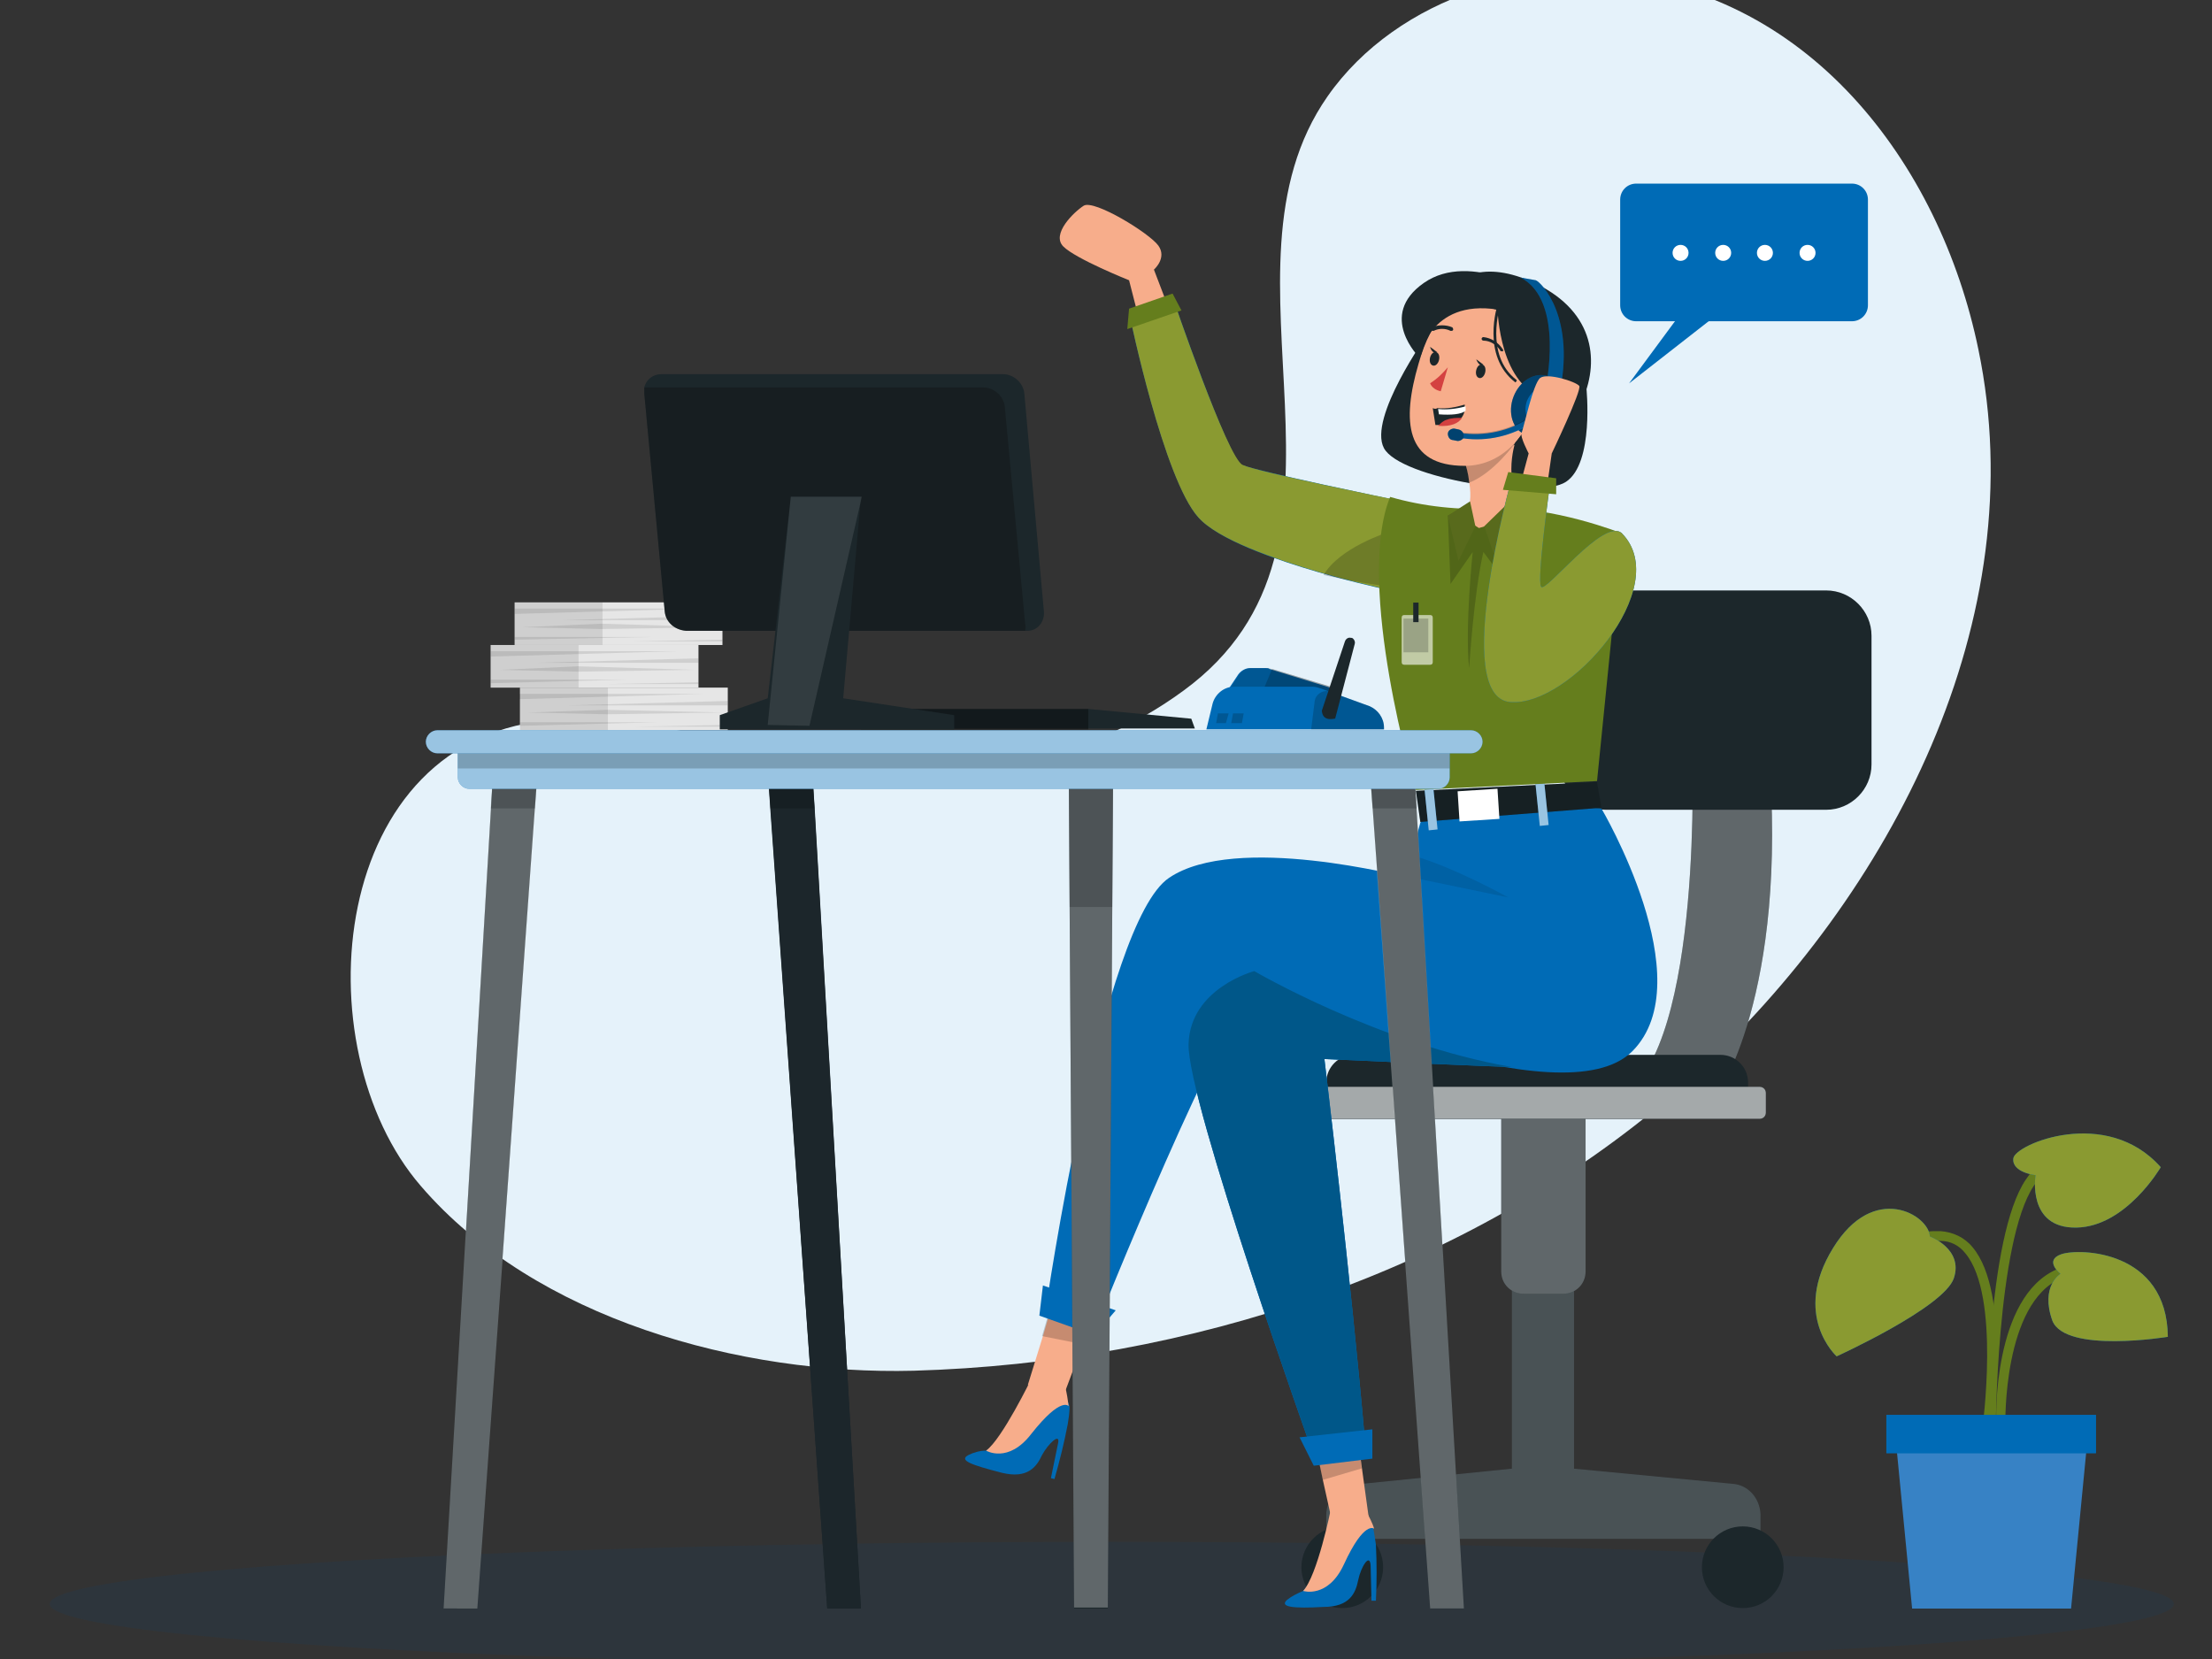 <?xml version="1.0" encoding="utf-8"?>
<svg xmlns="http://www.w3.org/2000/svg" version="1.1" width="600" height="450" viewBox="0 0 600 450"><rect x="0" y="0" width="600" height="450" fill="#333333" stroke="none"/><svg xmlns:xlink="http://www.w3.org/1999/xlink" version="1.1" id="Ebene_1" x="0" y="-10" viewBox="0 0 249.1 195.1" style="enable-background:new 0 0 249.1 195.1;" xml:space="preserve" width="600" height="470">
<style type="text/css">
	.st0{fill:#E5F2FA;}
	.st1{opacity:0.12;}
	.st2{fill:#004683;}
	.st3{fill:#657E1D;}
	.st4{fill:#006BB6;}
	.st5{fill:#8A9A31;}
	.st6{fill:#3782C5;}
	.st7{fill:#1C272B;}
	.st8{opacity:0.2;fill:#FFFFFF;enable-background:new    ;}
	.st9{opacity:0.3;fill:#FFFFFF;enable-background:new    ;}
	.st10{opacity:0.6;fill:#FFFFFF;enable-background:new    ;}
	.st11{fill:#F7AD8B;}
	.st12{opacity:0.2;fill:#040506;enable-background:new    ;}
	.st13{fill:#005789;}
	.st14{opacity:0.1;fill:#040506;enable-background:new    ;}
	.st15{fill:#FFFFFF;}
	.st16{fill:#D44141;}
	.st17{opacity:0.4;fill:#040506;enable-background:new    ;}
	.st18{opacity:0.2;}
	.st19{fill:#040506;}
	.st20{fill:#586A1C;}
	.st21{opacity:0.4;fill:#111212;enable-background:new    ;}
	.st22{opacity:0.1;fill:#FFFFFF;enable-background:new    ;}
	.st23{fill:#1C262B;}
</style>
<g id="Gruppe_1181" transform="translate(-393.043 -61.468)">
	<g id="freepik--background-simple--inject-2" transform="translate(454.837 61.468)">
		<path id="Pfad_4226" class="st0" d="M104.2,3.1c4.5-1.5,9.3-2.2,14-1.9c23.6,1.4,38.5,21.4,42.8,42.3c6.3,30.3-9.7,61.3-32.1,81.8    c-0.7,0.7-1.5,1.3-2.2,2c-23.4,20.1-54.6,30.3-85.6,31.2c-19.5,0.5-42.6-5.8-55.5-20.8c-13.5-15.6-10.5-50.9,15.2-52.5    c10.4-0.7,20.2,3,30.2,5c13.9,2.8,29.1,0.1,40.5-8.3c22.7-16.6,2.3-47,16.2-66.9C91.6,9.4,97.6,5.3,104.2,3.1z"/>
	</g>
	<g id="freepik--Shadow--inject-2" transform="translate(393.043 383.034)" class="st1">
		<ellipse id="freepik--path--inject-2" class="st2" cx="125.2" cy="-136.8" rx="119.6" ry="7"/>
	</g>
	<g id="freepik--Plant--inject-2" transform="translate(755.072 299.348)">
		<path id="Pfad_4227" class="st3" d="M-137.8-72.6c0.1-0.6,2.3-15.5-2.1-20.7c-0.9-1.1-2.2-1.7-3.6-1.8c-8.7-0.2-9.9,6.8-9.9,6.9    l1,0.2c0-0.3,1.1-6.2,8.9-6c1.1,0,2.1,0.5,2.8,1.4c4,4.8,1.9,19.7,1.9,19.9L-137.8-72.6z"/>
		<path id="Pfad_4228" class="st3" d="M-137.2-73.3l1,0c0-0.1-0.3-13.7,6.3-16.5c6.6-2.7,9.5,2.9,9.6,3.1l0.9-0.5    c0-0.1-3.5-6.8-11-3.6C-137.6-87.7-137.3-73.9-137.2-73.3z"/>
		<path id="Pfad_4229" class="st3" d="M-137.3-72.2c0-0.2,0.1-21.7,4.3-28c4-6,10.5-3.2,10.8-3.1l0.4-1c-0.1,0-7.6-3.3-12.1,3.4    c-4.4,6.5-4.4,27.7-4.4,28.6L-137.3-72.2z"/>
		<path id="Pfad_4230" class="st4" d="M-144.7-94.5c0,0,3.8,1.4,2.7,4.7c-1.1,3.3-13.2,8.8-13.2,8.8s-5.1-4.6-0.4-12.2    C-151-100.7-144.8-96.9-144.7-94.5z"/>
		<path id="Pfad_4231" class="st4" d="M-132.8-101.4c0,0-2.7-0.3-2.5-1.9c0.2-1.6,10.5-5.9,16.6,1c0,0-3.9,6.7-9.5,6.8    S-132.8-101.4-132.8-101.4z"/>
		<path id="Pfad_4232" class="st4" d="M-130-90.3c0,0-1.9-1.5,0.1-2.2c2-0.7,11.9-0.5,12,9.3c0,0-11.5,1.9-13-1.8    C-132.3-88.9-130-90.3-130-90.3z"/>
		<path id="Pfad_4233" class="st5" d="M-144.7-94.5c0,0,3.8,1.4,2.7,4.7c-1.1,3.3-13.2,8.8-13.2,8.8s-5.1-4.6-0.4-12.2    C-151-100.7-144.8-96.9-144.7-94.5z"/>
		<path id="Pfad_4234" class="st5" d="M-132.8-101.4c0,0-2.7-0.3-2.5-1.9c0.2-1.6,10.5-5.9,16.6,1c0,0-3.9,6.7-9.5,6.8    S-132.8-101.4-132.8-101.4z"/>
		<path id="Pfad_4235" class="st5" d="M-130-90.3c0,0-1.9-1.5,0.1-2.2c2-0.7,11.9-0.5,12,9.3c0,0-11.5,1.9-13-1.8    C-132.3-88.9-130-90.3-130-90.3z"/>
		<path id="Pfad_4236" class="st6" d="M-146.7-52.6h17.9l1.9-19.6h-21.7L-146.7-52.6z"/>
		<rect id="Rechteck_326" x="-149.6" y="-74.4" class="st4" width="23.6" height="4.3"/>
		<rect id="Rechteck_327" x="-149.6" y="-74.4" class="st4" width="23.6" height="4.3"/>
	</g>
	<g id="freepik--Chair--inject-2" transform="translate(649.6 188.097)">
		<path id="Pfad_4237" class="st7" d="M-61.5,44.6l-17.8-1.7v-25h-7v25l-17.8,1.8c-1.8,0.2-3.1,1.7-3.1,3.4v2.7h48.9V48    C-58.4,46.2-59.7,44.7-61.5,44.6z"/>
		<path id="Pfad_4238" class="st8" d="M-61.5,44.6l-17.8-1.7v-25h-7v25l-17.8,1.8c-1.8,0.2-3.1,1.7-3.1,3.4v2.7h48.9V48    C-58.4,46.2-59.7,44.7-61.5,44.6z"/>
		<circle id="Ellipse_74" class="st7" cx="-105.4" cy="54" r="4.6"/>
		<circle id="Ellipse_75" class="st7" cx="-60.3" cy="54" r="4.6"/>
		<path id="Pfad_4239" class="st7" d="M-87.5,1h9.5v19.7c0,1.4-1.1,2.5-2.5,2.5c0,0,0,0,0,0H-85c-1.4,0-2.5-1.1-2.5-2.5c0,0,0,0,0,0    l0,0L-87.5,1L-87.5,1z"/>
		<path id="Pfad_4240" class="st9" d="M-87.5,1h9.5v19.7c0,1.4-1.1,2.5-2.5,2.5c0,0,0,0,0,0H-85c-1.4,0-2.5-1.1-2.5-2.5c0,0,0,0,0,0    l0,0L-87.5,1L-87.5,1z"/>
		<path id="Pfad_4241" class="st7" d="M-66-38.1c0,0,1.3,33.3-7.9,39.1h10.6c0,0,8.2-11.3,5.9-39.1H-66z"/>
		<path id="Pfad_4242" class="st9" d="M-66-38.1c0,0,1.3,33.3-7.9,39.1h10.6c0,0,8.2-11.3,5.9-39.1H-66z"/>
		<path id="Pfad_4243" class="st7" d="M-59.7,3.5h-47.5v-4.1c0-1.7,1.4-3.1,3.1-3.1c0,0,0,0,0,0h41.3c1.7,0,3.1,1.4,3.1,3.1    c0,0,0,0,0,0V3.5z"/>
		<path id="Rechteck_328" class="st7" d="M-108.4-0.1h50c0.4,0,0.7,0.3,0.7,0.7v2.2c0,0.4-0.3,0.7-0.7,0.7h-50    c-0.4,0-0.7-0.3-0.7-0.7V0.6C-109.1,0.2-108.8-0.1-108.4-0.1z"/>
		<path id="Rechteck_329" class="st10" d="M-108.4-0.1h50c0.4,0,0.7,0.3,0.7,0.7v2.2c0,0.4-0.3,0.7-0.7,0.7h-50    c-0.4,0-0.7-0.3-0.7-0.7V0.6C-109.1,0.2-108.8-0.1-108.4-0.1z"/>
		<path id="Rechteck_330" class="st7" d="M-75.7-56h24.8c2.8,0,5.1,2.3,5.1,5.1v14.5c0,2.8-2.3,5.1-5.1,5.1h-24.8    c-2.8,0-5.1-2.3-5.1-5.1v-14.5C-80.8-53.7-78.5-56-75.7-56z"/>
	</g>
	<g id="freepik--Character--inject-2" transform="translate(580.69 108.966)">
		<path id="Pfad_4244" class="st11" d="M-54.3-4.1l-3.4-8.9c0,0,1.5-1.3,0.5-2.7c-1-1.4-7.2-5.2-8.4-4.5c-1.1,0.7-3.7,3.2-2.3,4.6    c1.4,1.4,7.4,3.8,7.4,3.8l3,11.7L-54.3-4.1z"/>
		<path id="Pfad_4245" class="st4" d="M-30.7,12.9c0,0-15.4-3.2-17.1-3.9c-1.6-0.8-7.8-18.9-7.8-18.9l-4.8,2.2    c0,0,3.8,18.2,7.7,22.6s20.6,8,20.6,8L-30.7,12.9z"/>
		<path id="Pfad_4246" class="st5" d="M-32.1,22.9l-0.3-0.1c-0.8-0.2-3.5-0.8-6.6-1.7c-5.1-1.5-11.5-3.7-13.7-6.2    c-3.9-4.3-7.7-22.6-7.7-22.6l4.8-2.2c0,0,6.2,18.2,7.9,18.9c1.7,0.8,17.1,3.9,17.1,3.9L-32.1,22.9z"/>
		<path id="Pfad_4247" class="st3" d="M-55.6-10.3l1,1.9l-6.1,2.1l0.2-2.3L-55.6-10.3z"/>
		<path id="Pfad_4248" class="st12" d="M-31.9,22.6c-0.9-0.1-3.5-0.5-6.7-1.2c1.8-3.1,7.2-4.8,7.2-4.8L-31.9,22.6z"/>
		<path id="Pfad_4249" class="st7" d="M-9,0.3c0,0,0.9,8.5-2.3,10.6s-18.7-0.4-20.5-3.8s4.9-12.8,4.9-12.8L-9,0.3z"/>
		<path id="Pfad_4250" class="st11" d="M-71.9,112.6l4.1,1l2.1-5.6l1.9-5.1l-4.6-2l-1.8,6.2L-71.9,112.6z"/>
		<path id="Pfad_4251" class="st12" d="M-70.3,107.1l4.5,0.9l1.9-5.1l-4.6-2L-70.3,107.1z"/>
		<path id="Pfad_4252" class="st4" d="M-69.9,104.2l5.6,2.1c0,0,15-37.5,18.1-37.6s34.5,14.3,42.4,6.3s-3.5-27.3-3.5-27.3    s-18.9-2.7-20.4,1.6c-0.4,1.3-0.6,2.5-0.8,3.8c-0.2,1.3-0.4,2.4-0.4,2.4l0,0c-0.6-0.1-19.6-5.1-27.1,0    C-63.6,60.6-69.9,104.2-69.9,104.2z"/>
		<path id="Pfad_4253" class="st11" d="M-37.5,128.6l4-1l-0.8-5.8l-0.7-5.3l-5,0.5l1.3,6.2L-37.5,128.6z"/>
		<path id="Pfad_4254" class="st12" d="M-38.7,123.3l4.4-1.3l-0.7-5.4l-5,0.4L-38.7,123.3z"/>
		<path id="Pfad_4255" class="st4" d="M-62,104.2l-8.2-2.8l-0.4,3.4l6.2,2.2L-62,104.2z"/>
		<path id="Pfad_4256" class="st4" d="M-17.4,76.8c0,0-1.3,0-21.1-0.9c0,0,3,24.8,4.6,43.4l-5.9,1c0,0-14.2-39.8-14-46.1    s7.4-8.2,7.4-8.2S-32.4,74.2-17.4,76.8z"/>
		<path id="Pfad_4257" class="st13" d="M-17.4,76.8c0,0-1.3,0-21.1-0.9c0,0,3,24.8,4.6,43.4l-5.9,1c0,0-14.2-39.8-14-46.1    s7.4-8.2,7.4-8.2S-32.4,74.2-17.4,76.8z"/>
		<path id="Pfad_4258" class="st4" d="M-33.1,117.6l-8.2,0.9l1.6,3.2l6.6-0.8L-33.1,117.6z"/>
		<path id="Pfad_4259" class="st14" d="M-28.9,55.4l11.1,2.3c0,0-6.1-3.4-10.7-4.7C-28.7,54.3-28.9,55.4-28.9,55.4z"/>
		<path id="Pfad_4260" class="st7" d="M-7.8,44.7l0.5,2.9l-20.4,1.6l-0.5-3.5L-7.8,44.7z"/>
		<path id="Pfad_4261" class="st12" d="M-7.8,44.7l0.5,2.9l-20.4,1.6l-0.5-3.5L-7.8,44.7z"/>
		
			<rect id="Rechteck_331" x="-14.5" y="44.4" transform="matrix(0.995 -0.102 0.102 0.995 -4.878 -1.182)" class="st4" width="1" height="5.2"/>
		
			<rect id="Rechteck_332" x="-23.4" y="45.6" transform="matrix(0.998 -6.399680e-02 6.399680e-02 0.998 -3.067 -1.256)" class="st15" width="4.5" height="3.4"/>
		
			<rect id="Rechteck_333" x="-27" y="44.9" transform="matrix(0.995 -0.102 0.102 0.995 -4.998 -2.457)" class="st4" width="1" height="5.2"/>
		
			<rect id="Rechteck_334" x="-14.5" y="44.4" transform="matrix(0.995 -0.102 0.102 0.995 -4.878 -1.182)" class="st10" width="1" height="5.2"/>
		
			<rect id="Rechteck_335" x="-27" y="44.9" transform="matrix(0.995 -0.102 0.102 0.995 -4.998 -2.457)" class="st10" width="1" height="5.2"/>
		<path id="Pfad_4262" class="st3" d="M-31.1,12.6c3.8,1.1,7.8,1.5,11.7,1.3C-12.8,13.6-5,16.7-5,16.7l-2.8,27.9l-20.4,1    C-28.3,45.7-35.1,22.4-31.1,12.6z"/>
		<path id="Pfad_4263" class="st7" d="M-27.8-3.1c0,0,1.1-13.5,12.5-8.6c14.2,6.2,2.9,22.7-4,19.3S-27.8-3.1-27.8-3.1z"/>
		<path id="Pfad_4264" class="st12" d="M-24.6,14.7l0.3,7.7l2.5-3.6c0,0-0.9,8.5-0.4,13.1c0,0,0.5-8.3,1.6-13.1l2.7,3.6l3.9-7.6    C-13.9,14.7-20.2,12.5-24.6,14.7z"/>
		<path id="Pfad_4265" class="st11" d="M-21.1,16.1l5.9-1.7c-3.6-2.5-1.8-8-1.8-8l-5.8,2c0.3,0.8,0.5,1.6,0.6,2.5    c0.6,3.6-1,3.9-1,3.9L-21.1,16.1z"/>
		<path id="Pfad_4266" class="st12" d="M-22.8,8.5c0.3,0.8,0.5,1.6,0.6,2.5c2.8-1.1,5.2-4.5,5.2-4.5L-22.8,8.5z"/>
		<path id="Pfad_4267" class="st11" d="M-19-8.9c-5.1-1.1-7.4,1.2-8.9,6.5c-1.9,6.5-1.5,11.5,5.2,11.5C-13.6,9.1-10.5-7-19-8.9z"/>
		<path id="Pfad_4268" class="st16" d="M-24.6-2c-0.6,0.7-1.2,1.3-2,1.8c0.2,0.5,0.7,0.8,1.2,0.9L-24.6-2z"/>
		<path id="Pfad_4269" class="st7" d="M-21.4-1.7c-0.1,0.4,0,0.8,0.3,0.9s0.6-0.2,0.7-0.6s0-0.8-0.3-0.9S-21.3-2.1-21.4-1.7z"/>
		<path id="Pfad_4270" class="st7" d="M-20.6-2.3l-0.8-0.6C-21.4-2.9-21.1-2-20.6-2.3z"/>
		<path id="Pfad_4271" class="st7" d="M-26.6-3.1c-0.1,0.4,0,0.8,0.3,0.9c0.3,0.1,0.6-0.2,0.7-0.6c0.1-0.4,0-0.8-0.3-0.9    S-26.5-3.5-26.6-3.1z"/>
		<path id="Pfad_4272" class="st7" d="M-25.8-3.7l-0.8-0.6C-26.6-4.2-26.3-3.4-25.8-3.7z"/>
		<path id="Pfad_4273" class="st7" d="M-18.5-3.8c-0.1,0-0.2,0-0.2-0.1c-0.4-0.6-1.1-1.1-1.9-1.1c-0.1,0-0.2-0.1-0.2-0.2    c0-0.1,0.1-0.2,0.2-0.2c0.9,0.1,1.7,0.6,2.2,1.4c0.1,0.1,0,0.2-0.1,0.3c0,0,0,0,0,0l0,0C-18.4-3.8-18.4-3.8-18.5-3.8z"/>
		<path id="Pfad_4274" class="st7" d="M-24.2-6.1c0,0-0.1,0-0.1,0c-0.6-0.3-1.3-0.3-1.9,0c-0.1,0-0.2,0-0.3-0.1c0,0,0,0,0,0l0,0    c0-0.1,0-0.2,0.1-0.3c0,0,0,0,0,0l0,0c0.7-0.3,1.6-0.3,2.3,0C-24-6.4-24-6.3-24-6.2c0,0,0,0,0,0l0,0C-24.1-6.1-24.1-6.1-24.2-6.1z    "/>
		<path id="Pfad_4275" class="st7" d="M-15.3,1c0,0-1.5-4.8-0.4-7.9c0,0-9.3-6.4-12,3.8c0,0,1-9.4,9.9-7.6s6,14.7,0.6,17.5    C-17.3,6.7-14.4,4-15.3,1z"/>
		<path id="Pfad_4276" class="st11" d="M-16.4,1.9c0.4-1.2,1.7-1.9,2.9-1.5c1.6,0.5,1.6,4-2.5,3.9C-16.7,4.2-16.9,3.6-16.4,1.9z"/>
		<path id="Pfad_4277" class="st7" d="M-26.3,2.6c0.1,0.6,0.2,1.3,0.3,1.9h0.3c1.5,0.1,2.3-0.3,2.7-0.9c0.2-0.3,0.3-0.6,0.3-0.9    c0-0.2,0-0.4,0-0.5c-1,0.3-2,0.5-3.1,0.4C-25.9,2.7-26.1,2.7-26.3,2.6z"/>
		<path id="Pfad_4278" class="st15" d="M-25.7,2.7l0.1,0.6c1.4,0.1,2.5,0,3-0.4c0-0.2,0-0.4,0-0.5C-23.7,2.7-24.7,2.8-25.7,2.7z"/>
		<path id="Pfad_4279" class="st16" d="M-25.7,4.6c1.5,0.1,2.3-0.3,2.7-0.9c-0.6,0-1.2,0-1.7,0.2C-25.1,4-25.4,4.3-25.7,4.6z"/>
		<path id="Pfad_4280" class="st7" d="M-19-8.5c0,0,0.2,8.9,5.6,10S-14-10-14-10s-8-5.2-13.3-1.5s-0.5,8.4-0.5,8.4S-26.7-9.7-19-8.5    z"/>
		<path id="Pfad_4281" class="st7" d="M-17-0.3C-17-0.3-17.1-0.3-17-0.3c-3.9-3-2-8.7-2-8.8c0-0.1,0.1-0.1,0.2-0.1    c0.1,0,0.1,0.1,0.1,0.2c0,0,0,0,0,0c0,0.1-1.8,5.6,1.8,8.4C-16.8-0.5-16.8-0.5-17-0.3L-17-0.3C-16.9-0.4-16.9-0.3-17-0.3z"/>
		<path id="Pfad_4282" class="st4" d="M-11.9,3.3c-0.7,1.8-2.4,2.8-3.9,2.3s-2.1-2.5-1.4-4.3s2.4-2.8,3.9-2.3S-11.2,1.5-11.9,3.3z"/>
		<path id="Pfad_4283" class="st17" d="M-11.9,3.3c-0.7,1.8-2.4,2.8-3.9,2.3s-2.1-2.5-1.4-4.3s2.4-2.8,3.9-2.3S-11.2,1.5-11.9,3.3z"/>
		<path id="Pfad_4284" class="st4" d="M-13.6,0.4c0,0,2.2-9.9-2.8-12.5c0.6,0.1,1.1,0.2,1.7,0.3c0.6,0.2,4.6,4.2,2.6,13.1L-13.6,0.4    z"/>
		<path id="Pfad_4285" class="st12" d="M-13.6,0.4c0,0,2.2-9.9-2.8-12.5c0.6,0.1,1.1,0.2,1.7,0.3c0.6,0.2,4.6,4.2,2.6,13.1    L-13.6,0.4z"/>
		<path id="Pfad_4286" class="st4" d="M-22.9,6L-23.3,6l0.1-0.6c2.7,0.4,5.5-0.2,7.8-1.7l0.4,0.5C-17.3,5.7-20.1,6.4-22.9,6z"/>
		<g id="Gruppe_1178" transform="translate(101.4 43.697)" class="st18">
			<path id="Pfad_4287" class="st19" d="M-124.3-37.7l-0.4-0.1l0.1-0.6c2.7,0.4,5.5-0.2,7.8-1.7l0.4,0.5     C-118.7-38-121.5-37.3-124.3-37.7z"/>
		</g>
		<path id="Pfad_4288" class="st4" d="M-12.1,3.1c-0.4,1.2-1.6,1.9-2.6,1.5s-1.4-1.6-1-2.8c0.5-1.2,1.6-1.9,2.6-1.5    S-11.7,1.9-12.1,3.1z"/>
		<path id="Pfad_4289" class="st4" d="M-23.5,6.3L-24,6.2c-0.4,0-0.6-0.4-0.6-0.7v0l0,0c0-0.4,0.4-0.6,0.7-0.6c0,0,0,0,0,0h0    l0.5,0.1c0.4,0.1,0.6,0.4,0.6,0.8l0,0C-22.8,6-23.1,6.3-23.5,6.3z"/>
		<path id="Pfad_4290" class="st17" d="M-23.5,6.3L-24,6.2c-0.4,0-0.6-0.4-0.6-0.7v0l0,0c0-0.4,0.4-0.6,0.7-0.6c0,0,0,0,0,0h0    l0.5,0.1c0.4,0.1,0.6,0.4,0.6,0.8l0,0C-22.8,6-23.1,6.3-23.5,6.3z"/>
		<path id="Pfad_4291" class="st20" d="M-16.8,12.3l-3.7,3.6l1.5,4.4l5.1-5.6L-16.8,12.3z"/>
		<path id="Pfad_4292" class="st20" d="M-22.1,13.1l0.6,2.8l-1.9,3.9l-1.2-5.1L-22.1,13.1z"/>
		<path id="Pfad_4293" class="st11" d="M-17.6,15.5l2.1-7.8c0,0-1-1.9-0.8-2.3c0.2-0.4,1.3-5.6,2.1-6.2s4,0.4,4.4,0.9    c0.3,0.5-3.1,7.6-3.1,7.6l-1.2,8.4L-17.6,15.5z"/>
		<path id="Pfad_4294" class="st4" d="M-5,16.7c5.9,6-5.9,19.6-12.6,19s0.2-25.2,0.2-25.2l4.3,0.7c0,0-1.5,10.7-1,11.5    C-13.7,23.6-7,14.8-5,16.7z"/>
		<path id="Pfad_4295" class="st5" d="M-5,16.7c5.9,6-5.9,19.6-12.6,19s0.2-25.2,0.2-25.2l4.3,0.7c0,0-1.5,10.7-1,11.5    C-13.7,23.6-7,14.8-5,16.7z"/>
		<path id="Pfad_4296" class="st3" d="M-17.8,9.8l-0.6,2l6,0.5v-1.8L-17.8,9.8z"/>
		<path id="Rechteck_336" class="st10" d="M-29.5,25.9h2.9c0.2,0,0.3,0.1,0.3,0.3v5c0,0.2-0.1,0.3-0.3,0.3h-2.9    c-0.2,0-0.3-0.1-0.3-0.3v-5C-29.8,26-29.7,25.9-29.5,25.9z"/>
		<rect id="Rechteck_337" x="-29.6" y="26.3" class="st12" width="2.8" height="3.8"/>
		<rect id="Rechteck_338" x="-28.5" y="24.5" class="st7" width="0.6" height="2.2"/>
		<path id="Pfad_4297" class="st4" d="M-78.6,120.5c0.6-0.3,1.3-0.5,2-0.5l0,0c0,0,2.3-1.4,4.7-6.7h2.6c0.9,0,1.7,0.6,2,1.4    c0,0.1,0.1,0.2,0.1,0.4c0,0.6-0.1,1.3-0.2,1.9c-0.4,2.1-0.9,4.1-1.5,6.2l-0.4-0.1l0.8-3.9c0.3-1.3-1.1,0-1.8,1.3    c-0.6,1.3-1.6,2.7-4.5,2C-78.3,121.6-79.7,121.1-78.6,120.5z"/>
		<path id="Pfad_4298" class="st11" d="M-71.5,111.9c0,0-3.3,6.8-5.1,8.1c0,0,2.5,1.5,5.1-1.9c3.4-4.3,4.2-3.1,4.2-3.1    c-0.1-0.7-0.2-1.5-0.4-2.2C-68.2,111.5-71.5,111.9-71.5,111.9z"/>
		<path id="Pfad_4299" class="st4" d="M-42.7,136.8c0.5-0.4,1.1-0.7,1.8-1l0,0c0,0,2-1.9,2.9-7.7l2.5-0.6c0.9-0.2,1.8,0.2,2.3,0.9    c0.1,0.1,0.1,0.2,0.2,0.3c0.1,0.6,0.2,1.2,0.3,1.9c0.1,2.1,0.1,4.2,0,6.3h-0.5l-0.1-4c-0.1-1.4-1.1,0.2-1.4,1.7    c-0.3,1.5-1,3-3.9,3C-42.1,137.8-43.6,137.6-42.7,136.8z"/>
		<path id="Pfad_4300" class="st11" d="M-37.8,126.7c0,0-1.5,7.4-3.1,9.1c0,0,2.8,0.9,4.6-3c2.3-5,3.4-4,3.4-4    c-0.2-0.7-0.6-1.4-0.9-2C-34.7,125.5-37.8,126.7-37.8,126.7z"/>
	</g>
	<g id="freepik--speech-bubble--inject-2" transform="translate(715.096 104.682)">
		<path id="Rechteck_339" class="st4" d="M-137.8-18.4h24.3c1,0,1.8,0.8,1.8,1.8v11.9c0,1-0.8,1.8-1.8,1.8h-24.3    c-1,0-1.8-0.8-1.8-1.8v-11.9C-139.6-17.6-138.8-18.4-137.8-18.4z"/>
		<path id="Pfad_4301" class="st4" d="M-132.1-4.7l-6.5,8.8l10.5-8.2L-132.1-4.7z"/>
		<path id="Pfad_4302" class="st15" d="M-131.9-10.6c0,0.5-0.4,0.9-0.9,0.9c-0.5,0-0.9-0.4-0.9-0.9c0-0.5,0.4-0.9,0.9-0.9h0    C-132.3-11.5-131.9-11.1-131.9-10.6C-131.9-10.6-131.9-10.6-131.9-10.6L-131.9-10.6z"/>
		<path id="Pfad_4303" class="st15" d="M-127.1-10.6c0,0.5-0.4,0.9-0.9,0.9c-0.5,0-0.9-0.4-0.9-0.9c0-0.5,0.4-0.9,0.9-0.9    c0,0,0,0,0,0h0C-127.5-11.5-127.1-11.1-127.1-10.6z"/>
		<path id="Pfad_4304" class="st15" d="M-122.4-10.6c0,0.5-0.4,0.9-0.9,0.9c-0.5,0-0.9-0.4-0.9-0.9c0-0.5,0.4-0.9,0.9-0.9    c0,0,0,0,0,0h0C-122.8-11.5-122.4-11.1-122.4-10.6C-122.4-10.6-122.4-10.6-122.4-10.6L-122.4-10.6z"/>
		<path id="Pfad_4305" class="st15" d="M-117.6-10.6c0,0.5-0.4,0.9-0.9,0.9c-0.5,0-0.9-0.4-0.9-0.9c0-0.5,0.4-0.9,0.9-0.9    c0,0,0,0,0,0h0C-118-11.5-117.6-11.1-117.6-10.6z"/>
	</g>
	<g id="freepik--Desk--inject-2" transform="translate(469.998 143.541)">
		<rect id="Rechteck_340" x="-18.4" y="-0.5" class="st15" width="23.4" height="4.8"/>
		<rect id="Rechteck_341" x="-18.4" y="-0.5" class="st14" width="23.4" height="4.8"/>
		<rect id="Rechteck_342" x="-18.4" y="-0.5" class="st14" width="9.9" height="4.8"/>
		<path id="Pfad_4306" class="st14" d="M-18.4,0.2H2.4l-20.9,0.6V0.2z"/>
		<path id="Pfad_4307" class="st14" d="M5,1l-18.1,0.5H5V1z"/>
		<path id="Pfad_4308" class="st14" d="M-17.5,2.3L-8.6,2L4.5,2.3L-8.6,2.5L-17.5,2.3z"/>
		<path id="Pfad_4309" class="st14" d="M-18.4,3.4H-3l-15.4,0.4V3.4z"/>
		<path id="Pfad_4310" class="st14" d="M4.9,3.7L-5.4,3.9H5L4.9,3.7z"/>
		<rect id="Rechteck_343" x="-21.7" y="-5.3" class="st15" width="23.4" height="4.8"/>
		<rect id="Rechteck_344" x="-21.7" y="-5.3" class="st14" width="23.4" height="4.8"/>
		<rect id="Rechteck_345" x="-21.7" y="-5.3" class="st14" width="9.9" height="4.8"/>
		<path id="Pfad_4311" class="st14" d="M-21.7-4.6h20.9L-21.7-4L-21.7-4.6z"/>
		<path id="Pfad_4312" class="st14" d="M1.7-3.8l-18.1,0.5H1.7V-3.8z"/>
		<path id="Pfad_4313" class="st14" d="M-20.7-2.5l8.9-0.4L1.3-2.5l-13.1,0.2L-20.7-2.5z"/>
		<path id="Pfad_4314" class="st14" d="M-21.7-1.4h15.4l-15.4,0.4V-1.4z"/>
		<path id="Pfad_4315" class="st14" d="M1.7-1.1L-8.6-0.9H1.7L1.7-1.1z"/>
		<rect id="Rechteck_346" x="-19" y="-10.1" class="st15" width="23.4" height="4.8"/>
		<rect id="Rechteck_347" x="-19" y="-10.1" class="st14" width="23.4" height="4.8"/>
		<rect id="Rechteck_348" x="-19" y="-10.1" class="st14" width="9.9" height="4.8"/>
		<path id="Pfad_4316" class="st14" d="M-19-9.4H1.8L-19-8.8V-9.4z"/>
		<path id="Pfad_4317" class="st14" d="M4.4-8.6l-18.1,0.5H4.4V-8.6z"/>
		<path id="Pfad_4318" class="st14" d="M-18.1-7.3l8.9-0.4L3.9-7.3L-9.2-7.1L-18.1-7.3z"/>
		<path id="Pfad_4319" class="st14" d="M-19-6.2h15.4L-19-5.9V-6.2z"/>
		<path id="Pfad_4320" class="st14" d="M4.4-5.9L-5.9-5.7H4.4L4.4-5.9z"/>
		<path id="Pfad_4321" class="st7" d="M20,4.2l0.6-2.3h25L57.2,3l0.4,1.1H20z"/>
		<path id="Pfad_4322" class="st17" d="M45.6,1.9v2.3H20l0.6-2.3H45.6z"/>
		<path id="Pfad_4323" class="st7" d="M40.6-9.1c0.1,1.1-0.6,2.1-1.7,2.2c0,0,0,0,0,0c-0.1,0-0.2,0-0.3,0H0.3C-1-7-2-7.9-2.1-9.1    l-2.3-24.5c0-0.2,0-0.5,0-0.7c0.2-0.9,1-1.5,1.9-1.5H36c1.2,0,2.3,1,2.4,2.2L40.6-9.1z"/>
		<path id="Pfad_4324" class="st21" d="M38.5-6.9H0.3C-1-7-2-7.9-2.1-9.1l-2.3-24.5c0-0.2,0-0.5,0-0.7h38.2c1.2,0,2.3,1,2.4,2.2    l2.3,24.5C38.6-7.4,38.5-7.2,38.5-6.9z"/>
		<path id="Pfad_4325" class="st7" d="M12.1-22h7.9L18,0.7l12.5,1.9v1.6H4.1V2.6l5.4-1.9L12.1-22z"/>
		<path id="Pfad_4326" class="st22" d="M20.1-22L14.2,3.8L9.5,3.7L12.1-22L20.1-22z"/>
		<path id="Pfad_4327" class="st7" d="M20,103.2h-3.8L9.5,8.6h5L20,103.2z"/>
		<path id="Pfad_4328" class="st23" d="M20,103.2h-3.8L9.8,13.3L9.5,8.8h5l0.3,4.5L20,103.2z"/>
		<path id="Pfad_4329" class="st12" d="M14.8,13.1h-5L9.5,8.8h5L14.8,13.1z"/>
		<path id="Pfad_4330" class="st7" d="M47.8,103.2H44L43.4,8.6h5L47.8,103.2z"/>
		<path id="Pfad_4331" class="st9" d="M48.4,8.8L48.3,24l-0.5,79.1H44L43.5,24L43.4,8.8L48.4,8.8z"/>
		<path id="Pfad_4332" class="st12" d="M48.4,8.8l-0.1,15.4h-4.8L43.4,8.8H48.4z"/>
		<path id="Pfad_4333" class="st7" d="M87.9,103.2h-3.8L77.3,8.6h5L87.9,103.2z"/>
		<path id="Pfad_4334" class="st9" d="M87.9,103.2h-3.8l-6.5-89.9l-0.3-4.5h5l0.3,4.5L87.9,103.2z"/>
		<path id="Pfad_4335" class="st12" d="M82.6,13.1h-5l-0.3-4.3h5L82.6,13.1z"/>
		<path id="Pfad_4336" class="st7" d="M-23.2,103.2H-27l5.6-94.6h5L-23.2,103.2z"/>
		<path id="Pfad_4337" class="st9" d="M-16.4,8.8l-0.3,4.5l-6.5,89.9H-27l5.3-89.9l0.3-4.5H-16.4z"/>
		<path id="Pfad_4338" class="st12" d="M-21.4,8.8h5l-0.3,4.3h-5L-21.4,8.8z"/>
		<path id="Pfad_4339" class="st4" d="M-25.4,6.2H86.3v3.4c0,0.7-0.6,1.3-1.3,1.3c0,0,0,0,0,0H-24.1c-0.7,0-1.3-0.6-1.3-1.3    c0,0,0,0,0,0l0,0V6.2z"/>
		<path id="Pfad_4340" class="st10" d="M-25.4,6.2H86.3v3.4c0,0.7-0.6,1.3-1.3,1.3c0,0,0,0,0,0H-24.1c-0.7,0-1.3-0.6-1.3-1.3    c0,0,0,0,0,0l0,0V6.2z"/>
		<rect id="Rechteck_349" x="-25.4" y="6.2" class="st12" width="111.7" height="2.4"/>
		<path id="Pfad_4341" class="st4" d="M88.7,6.9H-27.7c-0.7,0-1.3-0.6-1.3-1.3l0,0c0-0.7,0.6-1.3,1.3-1.3H88.7    c0.7,0,1.3,0.6,1.3,1.3l0,0C90,6.3,89.4,6.9,88.7,6.9z"/>
		<path id="Pfad_4342" class="st10" d="M88.7,6.9H-27.7c-0.7,0-1.3-0.6-1.3-1.3l0,0c0-0.7,0.6-1.3,1.3-1.3H88.7    c0.7,0,1.3,0.6,1.3,1.3l0,0C90,6.3,89.4,6.9,88.7,6.9z"/>
		<path id="Pfad_4343" class="st4" d="M61.1,0.1l1.4-2.1c0.3-0.4,0.8-0.7,1.3-0.7h1.8c0.2,0,0.3,0,0.4,0.1l6.5,2    c0.4,0.1,0.7,0.4,0.9,0.7l0.9,1.6L61.1,0.1z"/>
		<path id="Pfad_4344" class="st12" d="M74.4,1.5l-9.4-1l-3.8-0.4l1.4-2.1c0.3-0.4,0.8-0.7,1.3-0.7h1.8c0.2,0,0.3,0,0.5,0.1l0.1,0    l6.3,1.9c0.4,0.1,0.7,0.4,0.9,0.7L74.4,1.5z"/>
		<path id="Pfad_4345" class="st12" d="M74.4,1.5l-9.4-1l1.3-3.1l6.3,1.9c0.4,0.1,0.7,0.4,0.9,0.7L74.4,1.5z"/>
		<path id="Pfad_4346" class="st4" d="M78.9,4v0.2h-20l0.7-2.9c0.3-1.1,1.3-1.9,2.4-1.9h8.9c0.3,0,0.6,0.1,0.9,0.2L72.9,0l4.4,1.6    C78.2,2,78.9,2.9,78.9,4z"/>
		<path id="Pfad_4347" class="st12" d="M78.9,4v0.2h-8.2L71.1,1c0.1-0.7,0.8-1.2,1.5-1.1c0.1,0,0.2,0,0.3,0.1l4.4,1.6    C78.2,2,78.9,2.9,78.9,4z"/>
		<path id="Pfad_4348" class="st7" d="M71.9,2.1l2.6-7.8c0.1-0.3,0.4-0.5,0.7-0.4c0,0,0,0,0,0c0,0,0.1,0,0.1,0l0,0    c0.2,0.1,0.4,0.4,0.3,0.7l-2.2,8.4C73.5,2.9,72,3.5,71.9,2.1z"/>
		<path id="Pfad_4349" class="st12" d="M61.1,3.5H60l0.2-1.1h1.2L61.1,3.5z"/>
		<path id="Pfad_4350" class="st12" d="M62.9,3.5h-1.2l0.2-1.1h1.2L62.9,3.5z"/>
	</g>
</g>
</svg></svg>
